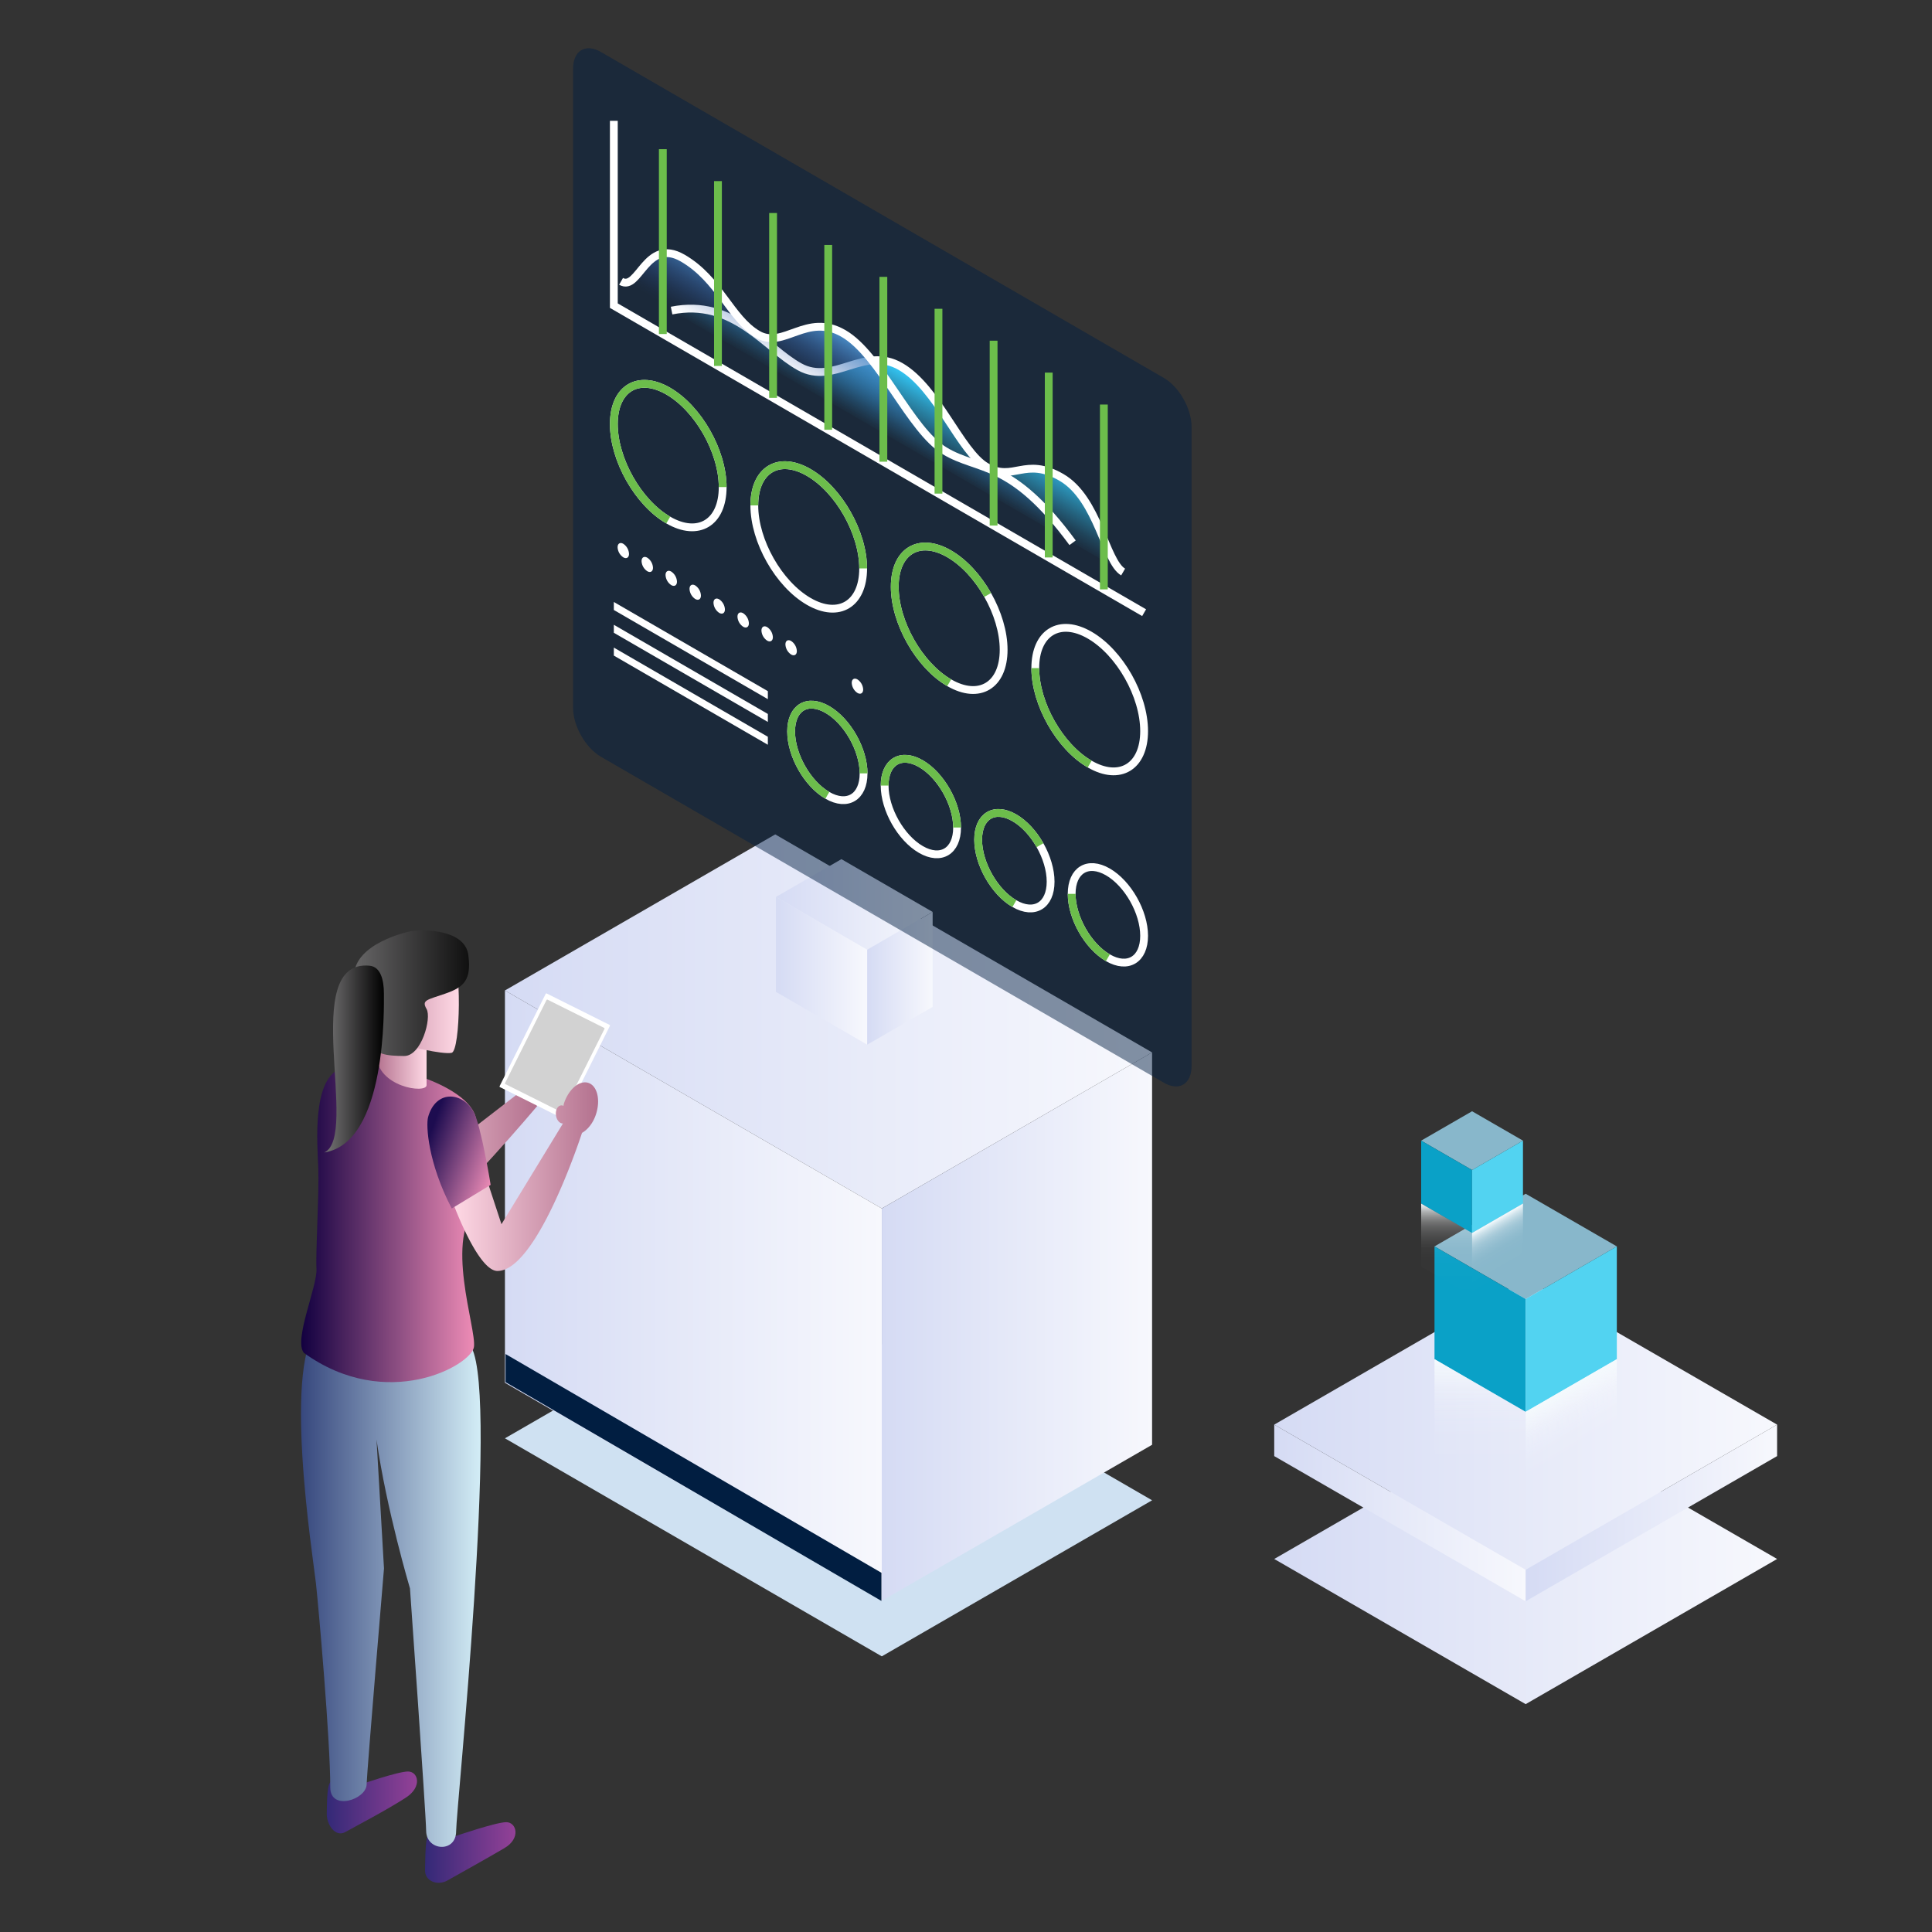 <?xml version="1.0" encoding="UTF-8"?> <svg xmlns="http://www.w3.org/2000/svg" xmlns:xlink="http://www.w3.org/1999/xlink" viewBox="0 0 1600 1600"><rect x="0" y="0" width="1600" height="1600" fill="#333333" stroke="none"/><defs><style>.cls-1{fill:url(#linear-gradient);}.cls-2{fill:url(#linear-gradient-2);}.cls-3{fill:url(#linear-gradient-3);}.cls-4{fill:url(#linear-gradient-4);}.cls-5{fill:#88b7cb;}.cls-6{fill:#0aa1c7;}.cls-7{fill:#52d3f1;}.cls-8{fill:url(#Degradado_sin_nombre_20);}.cls-9{fill:url(#Degradado_sin_nombre_20-2);}.cls-10{fill:url(#Degradado_sin_nombre_20-3);}.cls-11{fill:url(#Degradado_sin_nombre_20-4);}.cls-12{fill:url(#linear-gradient-5);}.cls-13{fill:#cfe1f2;}.cls-14{fill:url(#linear-gradient-6);}.cls-15{fill:url(#linear-gradient-7);}.cls-16{fill:url(#linear-gradient-8);}.cls-17{fill:url(#linear-gradient-9);}.cls-18{fill:url(#linear-gradient-10);}.cls-19,.cls-37{fill:#011e41;}.cls-19,.cls-34{opacity:0.48;}.cls-20,.cls-21,.cls-22{stroke:#fff;}.cls-20,.cls-21,.cls-22,.cls-23{stroke-miterlimit:10;stroke-width:6.47px;}.cls-20{fill:url(#Degradado_sin_nombre_18);}.cls-21{fill:url(#linear-gradient-11);}.cls-22,.cls-23{fill:none;}.cls-23{stroke:#6cbd4b;}.cls-24{fill:#fff;}.cls-25{fill:url(#linear-gradient-12);}.cls-26{fill:url(#Degradado_sin_nombre_14);}.cls-27{fill:url(#Degradado_sin_nombre_14-2);}.cls-28{fill:url(#linear-gradient-13);}.cls-29{fill:url(#linear-gradient-14);}.cls-30{fill:url(#linear-gradient-15);}.cls-31{fill:url(#linear-gradient-16);}.cls-32{fill:url(#linear-gradient-17);}.cls-33{fill:url(#linear-gradient-18);}.cls-34{fill:#a0a0a0;}.cls-35{fill:url(#linear-gradient-19);}.cls-36{fill:url(#linear-gradient-20);}</style><linearGradient id="linear-gradient" x1="1055.26" y1="1291.08" x2="1471.72" y2="1291.08" gradientUnits="userSpaceOnUse"><stop offset="0" stop-color="#d5dbf4"></stop><stop offset="1" stop-color="#f7f8fd"></stop></linearGradient><linearGradient id="linear-gradient-2" x1="1055.26" y1="1179.81" x2="1471.72" y2="1179.81" xlink:href="#linear-gradient"></linearGradient><linearGradient id="linear-gradient-3" x1="1055.26" y1="1252.96" x2="1263.49" y2="1252.96" xlink:href="#linear-gradient"></linearGradient><linearGradient id="linear-gradient-4" x1="1263.49" y1="1252.96" x2="1471.72" y2="1252.96" xlink:href="#linear-gradient"></linearGradient><linearGradient id="Degradado_sin_nombre_20" x1="1225.74" y1="1262.6" x2="1225.74" y2="1125.6" gradientUnits="userSpaceOnUse"><stop offset="0" stop-color="#fff" stop-opacity="0"></stop><stop offset="0.37" stop-color="#fff" stop-opacity="0.01"></stop><stop offset="0.51" stop-color="#fff" stop-opacity="0.03"></stop><stop offset="0.6" stop-color="#feffff" stop-opacity="0.08"></stop><stop offset="0.68" stop-color="#fdfeff" stop-opacity="0.15"></stop><stop offset="0.75" stop-color="#fcfeff" stop-opacity="0.23"></stop><stop offset="0.81" stop-color="#fbfdfe" stop-opacity="0.34"></stop><stop offset="0.86" stop-color="#fafdfe" stop-opacity="0.47"></stop><stop offset="0.91" stop-color="#f8fcfe" stop-opacity="0.62"></stop><stop offset="0.95" stop-color="#f6fbfd" stop-opacity="0.79"></stop><stop offset="0.99" stop-color="#f4fafd" stop-opacity="0.97"></stop><stop offset="1" stop-color="#f4fafd"></stop></linearGradient><linearGradient id="Degradado_sin_nombre_20-2" x1="1321.47" y1="1229.13" x2="1281.02" y2="1159.07" xlink:href="#Degradado_sin_nombre_20"></linearGradient><linearGradient id="Degradado_sin_nombre_20-3" x1="1198.03" y1="1073.26" x2="1198.03" y2="996.77" xlink:href="#Degradado_sin_nombre_20"></linearGradient><linearGradient id="Degradado_sin_nombre_20-4" x1="1251.48" y1="1054.57" x2="1228.89" y2="1015.46" xlink:href="#Degradado_sin_nombre_20"></linearGradient><linearGradient id="linear-gradient-5" x1="418.17" y1="845.91" x2="954.11" y2="845.91" xlink:href="#linear-gradient"></linearGradient><linearGradient id="linear-gradient-6" x1="418.17" y1="1072.99" x2="730.26" y2="1072.99" xlink:href="#linear-gradient"></linearGradient><linearGradient id="linear-gradient-7" x1="730.26" y1="1098.66" x2="954.11" y2="1098.66" xlink:href="#linear-gradient"></linearGradient><linearGradient id="linear-gradient-8" x1="642.63" y1="749.01" x2="772.37" y2="749.01" xlink:href="#linear-gradient"></linearGradient><linearGradient id="linear-gradient-9" x1="642.63" y1="803.98" x2="718.18" y2="803.98" xlink:href="#linear-gradient"></linearGradient><linearGradient id="linear-gradient-10" x1="718.18" y1="810.19" x2="772.37" y2="810.19" xlink:href="#linear-gradient"></linearGradient><linearGradient id="Degradado_sin_nombre_18" x1="780.14" y1="249.68" x2="780.14" y2="186.22" gradientTransform="matrix(0.84, 0.49, 0, 1, 84.56, -265.55)" gradientUnits="userSpaceOnUse"><stop offset="0" stop-color="#33c5f3" stop-opacity="0"></stop><stop offset="0.09" stop-color="#33c5f3" stop-opacity="0.05"></stop><stop offset="0.25" stop-color="#33c5f3" stop-opacity="0.17"></stop><stop offset="0.46" stop-color="#33c5f3" stop-opacity="0.38"></stop><stop offset="0.72" stop-color="#33c5f3" stop-opacity="0.66"></stop><stop offset="1" stop-color="#33c5f3"></stop></linearGradient><linearGradient id="linear-gradient-11" x1="250.56" y1="249.69" x2="250.56" y2="186.22" gradientTransform="matrix(-0.84, -0.49, 0, 1, 912.82, 214.02)" gradientUnits="userSpaceOnUse"><stop offset="0" stop-color="#2e53a3" stop-opacity="0"></stop><stop offset="0.1" stop-color="#3057a6" stop-opacity="0.05"></stop><stop offset="0.28" stop-color="#3460ac" stop-opacity="0.2"></stop><stop offset="0.52" stop-color="#3c70b7" stop-opacity="0.44"></stop><stop offset="0.81" stop-color="#4686c6" stop-opacity="0.76"></stop><stop offset="1" stop-color="#4d96d1"></stop></linearGradient><linearGradient id="linear-gradient-12" x1="317.95" y1="953.37" x2="444.77" y2="953.37" gradientUnits="userSpaceOnUse"><stop offset="0" stop-color="#ffd9e5"></stop><stop offset="1" stop-color="#b3718e"></stop></linearGradient><linearGradient id="Degradado_sin_nombre_14" x1="738.71" y1="1492.68" x2="813.46" y2="1492.68" gradientTransform="matrix(-1, 0, 0, 1, 1084.07, 0)" gradientUnits="userSpaceOnUse"><stop offset="0" stop-color="#944197"></stop><stop offset="1" stop-color="#332977"></stop></linearGradient><linearGradient id="Degradado_sin_nombre_14-2" x1="657.17" y1="1534.16" x2="732.07" y2="1534.16" xlink:href="#Degradado_sin_nombre_14"></linearGradient><linearGradient id="linear-gradient-13" x1="686.01" y1="1304.2" x2="834.81" y2="1304.2" gradientTransform="matrix(-1, 0, 0, 1, 1084.07, 0)" gradientUnits="userSpaceOnUse"><stop offset="0" stop-color="#d3edf6"></stop><stop offset="1" stop-color="#37487e"></stop></linearGradient><linearGradient id="linear-gradient-14" x1="680.04" y1="1013.53" x2="834.59" y2="1013.53" gradientTransform="matrix(-1, 0, 0, 1, 1084.07, 0)" gradientUnits="userSpaceOnUse"><stop offset="0" stop-color="#ff97bf"></stop><stop offset="1" stop-color="#120040"></stop></linearGradient><linearGradient id="linear-gradient-15" x1="730.79" y1="850.7" x2="772.24" y2="850.7" gradientTransform="matrix(-1, 0, 0, 1, 1084.07, 0)" xlink:href="#linear-gradient-12"></linearGradient><linearGradient id="linear-gradient-16" x1="704.07" y1="828.99" x2="785.02" y2="828.99" gradientTransform="matrix(-1, 0, 0, 1, 1084.07, 0)" xlink:href="#linear-gradient-12"></linearGradient><linearGradient id="linear-gradient-17" x1="695.63" y1="822.55" x2="790.85" y2="822.55" gradientTransform="matrix(-1, 0, 0, 1, 1084.07, 0)" gradientUnits="userSpaceOnUse"><stop offset="0" stop-color="#101010"></stop><stop offset="1" stop-color="#676667"></stop></linearGradient><linearGradient id="linear-gradient-18" x1="766.12" y1="877.03" x2="815.53" y2="877.03" gradientTransform="matrix(-1, 0, 0, 1, 1084.07, 0)" gradientUnits="userSpaceOnUse"><stop offset="0"></stop><stop offset="1" stop-color="#777677"></stop></linearGradient><linearGradient id="linear-gradient-19" x1="375.31" y1="974.45" x2="495.32" y2="974.45" xlink:href="#linear-gradient-12"></linearGradient><linearGradient id="linear-gradient-20" x1="1699.88" y1="1161.17" x2="1767.44" y2="1161.17" gradientTransform="matrix(-0.94, -0.33, -0.33, 0.94, 2399.64, 434.14)" gradientUnits="userSpaceOnUse"><stop offset="0" stop-color="#ff97bf"></stop><stop offset="1" stop-color="#1d0c50"></stop></linearGradient></defs><title>Security</title><g id="OBJECTS"><polygon class="cls-1" points="1055.26 1291.08 1263.49 1170.86 1471.72 1291.08 1263.49 1411.3 1055.26 1291.08"></polygon><polygon class="cls-2" points="1055.26 1179.81 1263.49 1059.59 1471.72 1179.81 1263.49 1300.03 1055.26 1179.81"></polygon><polygon class="cls-3" points="1055.26 1179.81 1055.26 1205.88 1263.49 1326.11 1263.49 1300.03 1055.26 1179.81"></polygon><polygon class="cls-4" points="1263.49 1300.03 1471.72 1179.81 1471.72 1205.88 1263.49 1326.11 1263.49 1300.03"></polygon><polygon class="cls-5" points="1187.99 1032.21 1263.49 988.62 1338.99 1032.21 1263.49 1075.8 1187.99 1032.21"></polygon><polygon class="cls-6" points="1187.99 1032.21 1187.99 1125.62 1263.49 1169.21 1263.49 1075.8 1187.99 1032.21"></polygon><polygon class="cls-7" points="1263.49 1075.8 1338.99 1032.21 1338.99 1125.62 1263.49 1169.21 1263.49 1075.8"></polygon><polygon class="cls-8" points="1187.99 1125.6 1187.99 1219.01 1263.49 1262.6 1263.49 1169.19 1187.99 1125.6"></polygon><polygon class="cls-9" points="1263.49 1169.19 1338.99 1125.6 1338.99 1219.01 1263.49 1262.6 1263.49 1169.19"></polygon><polygon class="cls-5" points="1176.95 944.63 1219.11 920.29 1261.26 944.63 1219.11 968.96 1176.95 944.63"></polygon><polygon class="cls-6" points="1176.95 944.63 1176.95 996.78 1219.11 1021.12 1219.11 968.96 1176.95 944.63"></polygon><polygon class="cls-7" points="1219.11 968.96 1261.26 944.63 1261.26 996.78 1219.11 1021.12 1219.11 968.96"></polygon><polygon class="cls-10" points="1176.95 996.77 1176.95 1048.92 1219.11 1073.26 1219.11 1021.11 1176.95 996.77"></polygon><polygon class="cls-11" points="1219.11 1021.11 1261.26 996.77 1261.26 1048.92 1219.11 1073.26 1219.11 1021.11"></polygon><polygon class="cls-12" points="418.17 820.25 642.01 691.01 954.11 871.57 730.26 1000.81 418.17 820.25"></polygon><polygon class="cls-13" points="418.17 1191.15 642.01 1061.91 954.11 1242.48 730.26 1371.71 418.17 1191.15"></polygon><polygon class="cls-14" points="418.17 820.25 418.17 1145.17 730.26 1325.74 730.26 1000.81 418.17 820.25"></polygon><polygon class="cls-15" points="730.26 1000.81 954.11 871.57 954.11 1196.5 730.26 1325.74 730.26 1000.81"></polygon><polygon class="cls-16" points="642.63 742.8 696.82 711.51 772.37 755.22 718.18 786.5 642.63 742.8"></polygon><polygon class="cls-17" points="642.63 742.8 642.63 821.45 718.18 865.15 718.18 786.5 642.63 742.8"></polygon><polygon class="cls-18" points="718.18 786.5 772.37 755.22 772.37 833.87 718.18 865.15 718.18 786.5"></polygon><path class="cls-19" d="M963.86,896.66l-466.26-270c-12.67-7.33-23-25.45-23-40.46V56.92c0-15,10.28-21.23,23-13.89L963.86,313c12.67,7.34,22.95,25.46,22.95,40.47V882.77C986.81,897.78,976.53,904,963.86,896.66Z"></path><path class="cls-20" d="M556.18,257.21c51.09-10.34,77.55,30.86,106,46.56s53.18-17.87,83.7-.2,49.46,70.51,70.87,82.91c22.61,13.09,31.92-8.73,62.29,8.86s36.26,69.79,51.09,78.38"></path><path class="cls-21" d="M888.27,449.49c-51.09-69.5-77.55-58.95-106-76.17s-53.18-79.46-83.7-97.13-49.46,13.24-70.87.84c-22.61-13.09-31.92-45.69-62.29-63.28S529.16,241.57,514.33,233"></path><polyline class="cls-22" points="508.35 100.04 508.35 253.12 947.51 507.4"></polyline><line class="cls-23" x1="548.93" y1="276.62" x2="548.93" y2="123.54"></line><line class="cls-23" x1="594.59" y1="303.05" x2="594.59" y2="149.98"></line><line class="cls-23" x1="640.24" y1="329.49" x2="640.24" y2="176.41"></line><line class="cls-23" x1="685.9" y1="355.92" x2="685.9" y2="202.85"></line><line class="cls-23" x1="731.56" y1="382.36" x2="731.56" y2="229.28"></line><line class="cls-23" x1="777.21" y1="408.79" x2="777.21" y2="255.72"></line><line class="cls-23" x1="822.86" y1="435.23" x2="822.86" y2="282.15"></line><line class="cls-23" x1="868.52" y1="461.66" x2="868.52" y2="308.58"></line><line class="cls-23" x1="914.17" y1="488.1" x2="914.17" y2="335.02"></line><path class="cls-22" d="M598.49,403.39c0,29.49-20.18,41.7-45.07,27.29s-45.07-50-45.07-79.47,20.18-41.7,45.07-27.29S598.49,373.91,598.49,403.39Z"></path><path class="cls-23" d="M553.42,430.68c-24.89-14.41-45.07-50-45.07-79.47s20.18-41.7,45.07-27.29,45.07,50,45.07,79.47"></path><path class="cls-22" d="M714.83,470.76c0,29.48-20.18,41.7-45.07,27.29s-45.07-50-45.07-79.48,20.18-41.7,45.07-27.29S714.83,441.27,714.83,470.76Z"></path><path class="cls-23" d="M624.69,418.57c0-29.48,20.18-41.7,45.07-27.29s45.07,50,45.07,79.48"></path><path class="cls-22" d="M831.17,538.12c0,29.48-20.18,41.7-45.07,27.29S741,515.41,741,485.93s20.17-41.7,45.06-27.29S831.17,508.64,831.17,538.12Z"></path><path class="cls-23" d="M786.1,565.41C761.21,551,741,515.41,741,485.93s20.17-41.7,45.06-27.29c12.45,7.21,23.71,19.71,31.87,34.09"></path><path class="cls-22" d="M947.51,605.48c0,29.48-20.18,41.7-45.07,27.29s-45.06-50-45.06-79.48,20.17-41.7,45.06-27.28S947.51,576,947.51,605.48Z"></path><path class="cls-23" d="M902.44,632.77c-24.89-14.41-45.06-50-45.06-79.48"></path><path class="cls-22" d="M715.18,640.49c0,19.62-13.43,27.76-30,18.16s-30-33.28-30-52.9,13.43-27.76,30-18.17S715.18,620.86,715.18,640.49Z"></path><path class="cls-23" d="M685.18,658.65c-16.57-9.59-30-33.28-30-52.9s13.43-27.76,30-18.17,30,33.28,30,52.91"></path><path class="cls-22" d="M792.62,685.33c0,19.62-13.43,27.76-30,18.16s-30-33.28-30-52.9,13.43-27.76,30-18.17S792.62,665.7,792.62,685.33Z"></path><path class="cls-23" d="M732.63,650.59c0-19.63,13.43-27.76,30-18.17s30,33.28,30,52.91"></path><path class="cls-22" d="M870.07,730.17c0,19.62-13.43,27.76-30,18.16s-30-33.28-30-52.9,13.43-27.76,30-18.17S870.07,710.54,870.07,730.17Z"></path><path class="cls-23" d="M840.07,748.33c-16.57-9.59-30-33.28-30-52.9s13.43-27.76,30-18.17c8.28,4.8,15.78,13.12,21.21,22.69"></path><path class="cls-22" d="M947.51,775c0,19.62-13.43,27.76-30,18.16s-30-33.28-30-52.9,13.43-27.76,30-18.17S947.51,755.38,947.51,775Z"></path><path class="cls-23" d="M917.51,793.17c-16.57-9.59-30-33.28-30-52.9"></path><path class="cls-24" d="M520.92,458.7c0,3.09-2.12,4.37-4.73,2.86a10.59,10.59,0,0,1-4.72-8.33c0-3.1,2.11-4.38,4.72-2.87A10.62,10.62,0,0,1,520.92,458.7Z"></path><path class="cls-24" d="M540.77,470.19c0,3.09-2.11,4.37-4.72,2.86a10.6,10.6,0,0,1-4.73-8.33c0-3.09,2.12-4.37,4.73-2.86A10.59,10.59,0,0,1,540.77,470.19Z"></path><path class="cls-24" d="M560.63,481.69c0,3.09-2.12,4.37-4.73,2.86a10.59,10.59,0,0,1-4.72-8.33c0-3.09,2.11-4.37,4.72-2.86A10.6,10.6,0,0,1,560.63,481.69Z"></path><path class="cls-24" d="M580.48,493.19c0,3.09-2.11,4.37-4.72,2.86a10.59,10.59,0,0,1-4.72-8.33c0-3.1,2.11-4.38,4.72-2.87A10.61,10.61,0,0,1,580.48,493.19Z"></path><path class="cls-24" d="M600.34,504.68c0,3.09-2.12,4.37-4.73,2.86a10.62,10.62,0,0,1-4.72-8.33c0-3.09,2.12-4.37,4.72-2.86A10.6,10.6,0,0,1,600.34,504.68Z"></path><path class="cls-24" d="M620.19,516.18c0,3.09-2.11,4.37-4.72,2.86a10.59,10.59,0,0,1-4.72-8.33c0-3.09,2.11-4.37,4.72-2.86A10.59,10.59,0,0,1,620.19,516.18Z"></path><path class="cls-24" d="M640.05,527.68c0,3.08-2.11,4.37-4.72,2.86a10.63,10.63,0,0,1-4.73-8.34c0-3.08,2.12-4.37,4.73-2.86A10.61,10.61,0,0,1,640.05,527.68Z"></path><path class="cls-24" d="M659.91,539.17c0,3.09-2.12,4.37-4.73,2.86a10.59,10.59,0,0,1-4.72-8.33c0-3.09,2.11-4.37,4.72-2.86A10.6,10.6,0,0,1,659.91,539.17Z"></path><path class="cls-24" d="M714.83,571c0,3.09-2.12,4.37-4.73,2.86a10.59,10.59,0,0,1-4.72-8.33c0-3.09,2.11-4.37,4.72-2.86A10.6,10.6,0,0,1,714.83,571Z"></path><polygon class="cls-24" points="635.9 579.01 508.35 505.16 508.35 498.54 635.9 572.39 635.9 579.01"></polygon><polygon class="cls-24" points="635.9 597.89 508.35 524.04 508.35 517.42 635.9 591.27 635.9 597.89"></polygon><polygon class="cls-24" points="635.9 616.78 508.35 542.93 508.35 536.31 635.9 610.16 635.9 616.78"></polygon><path class="cls-25" d="M318,928.7l40.35,31.58,78.32-60.54,8.15,16.33s-67.62,80.24-87.17,89.61-30.85-34.21-30.85-34.21Z"></path><path class="cls-26" d="M298.07,1478s31.3-10.92,39.8-10.92,11.95,12.7-1.59,21.53c-15.69,10.23-41.73,23.78-50.24,28.57s-15.72-6.47-15.43-15.42c.32-9.62-.26-26.76,4.86-27S298.07,1478,298.07,1478Z"></path><path class="cls-27" d="M377.26,1520.56s33.48-11.51,42-11.51,12.35,13.36-1.6,21.53c-15.18,8.91-38.58,21.93-47.08,26.72s-18.87.4-18.57-8.56c.31-9.62-.27-31.76,4.85-32S377.26,1520.56,377.26,1520.56Z"></path><path class="cls-28" d="M265.6,1097.57c33-25.48,33.44-17.5,33.44-17.5l21.38,24.56c22-19.52,62.06-4.38,70.17,11.44,22.45,43.77-12.84,382.22-12.84,400.43s-24.52,16.44-24.82,0-13.41-201.06-13.41-201.06-19.44-65.22-27.7-123.24L318,1298.92s-14,166.6-14.4,179-30,22.15-30.08,2.43c0-39.65-9.63-148.46-11.88-169.19S232.64,1123.05,265.6,1097.57Z"></path><path class="cls-29" d="M280.83,885.37c23.39-11.17,109.53,10.76,113.59,42.28s18.18,55,2.07,69.8c-29.51,27.15-1.6,103-4,118.15s-72.21,54.26-140.79,4.82c-8.78-10.36,11.2-55.19,10.41-69.54s2.28-63,1.48-83.7S258.51,896,280.83,885.37Z"></path><path class="cls-30" d="M353.27,848.15v50.51c0,7.44-41.45,1.59-41.45-25.25V799.77h41.45Z"></path><path class="cls-31" d="M374,790.55c8.53,4.1,7.45,79.74,0,81.34s-36.7-5.32-49.44-9.58S299,839.45,299,817.66,345.3,776.72,374,790.55Z"></path><path class="cls-32" d="M339.52,771.32c13.24-2.13,45.67-1.06,48.33,19.67s-3.71,26.58-19.14,31.9S349,828.2,353.27,835.65s-4.23,39-18.59,38.89-23.92-1.19-28.17-10.74-13.29-28-13.29-55.48S339.52,771.32,339.52,771.32Z"></path><path class="cls-33" d="M306.08,799.77c-59.19-5.64-7.78,141.14-37.54,154.67,52.09-8.12,49.38-121,49.38-131.89S315.24,800.65,306.08,799.77Z"></path><rect class="cls-24" x="429.77" y="831.2" width="59.44" height="86.67" rx="0.63" transform="translate(438.95 -113.15) rotate(26.53)"></rect><rect class="cls-34" x="432.68" y="835.45" width="53.62" height="78.18" rx="0.57" transform="translate(438.94 -113.15) rotate(26.53)"></rect><path class="cls-35" d="M487.19,896.78c-7.36-2.36-16.41,5.37-20.22,17.26-.19.61-.17,1.17-.33,1.77a3.74,3.74,0,0,0-2.1-.35c-2.83.38-4.66,4-4.11,8.2.52,3.88,2.95,6.68,5.57,6.75,0,.09.05.16.07.24l-50.77,83.18-12.53-38.11-27.46,20.85s20.47,56,36.67,56c31.92-.1,67.26-106,70-114.36,4.79-2.73,9.27-8.17,11.65-15.62C497.44,910.68,494.56,899.13,487.19,896.78Z"></path><path class="cls-36" d="M354.51,925.19c-1.85,6.8-.08,37.87,19.61,75.62l32.22-19.54s-8-49.67-14.2-60.59C382.58,903.75,360.65,902.7,354.51,925.19Z"></path><polygon class="cls-37" points="418.69 1121.36 418.69 1144.67 729.97 1325.83 729.97 1302.52 418.69 1121.36"></polygon></g></svg> 